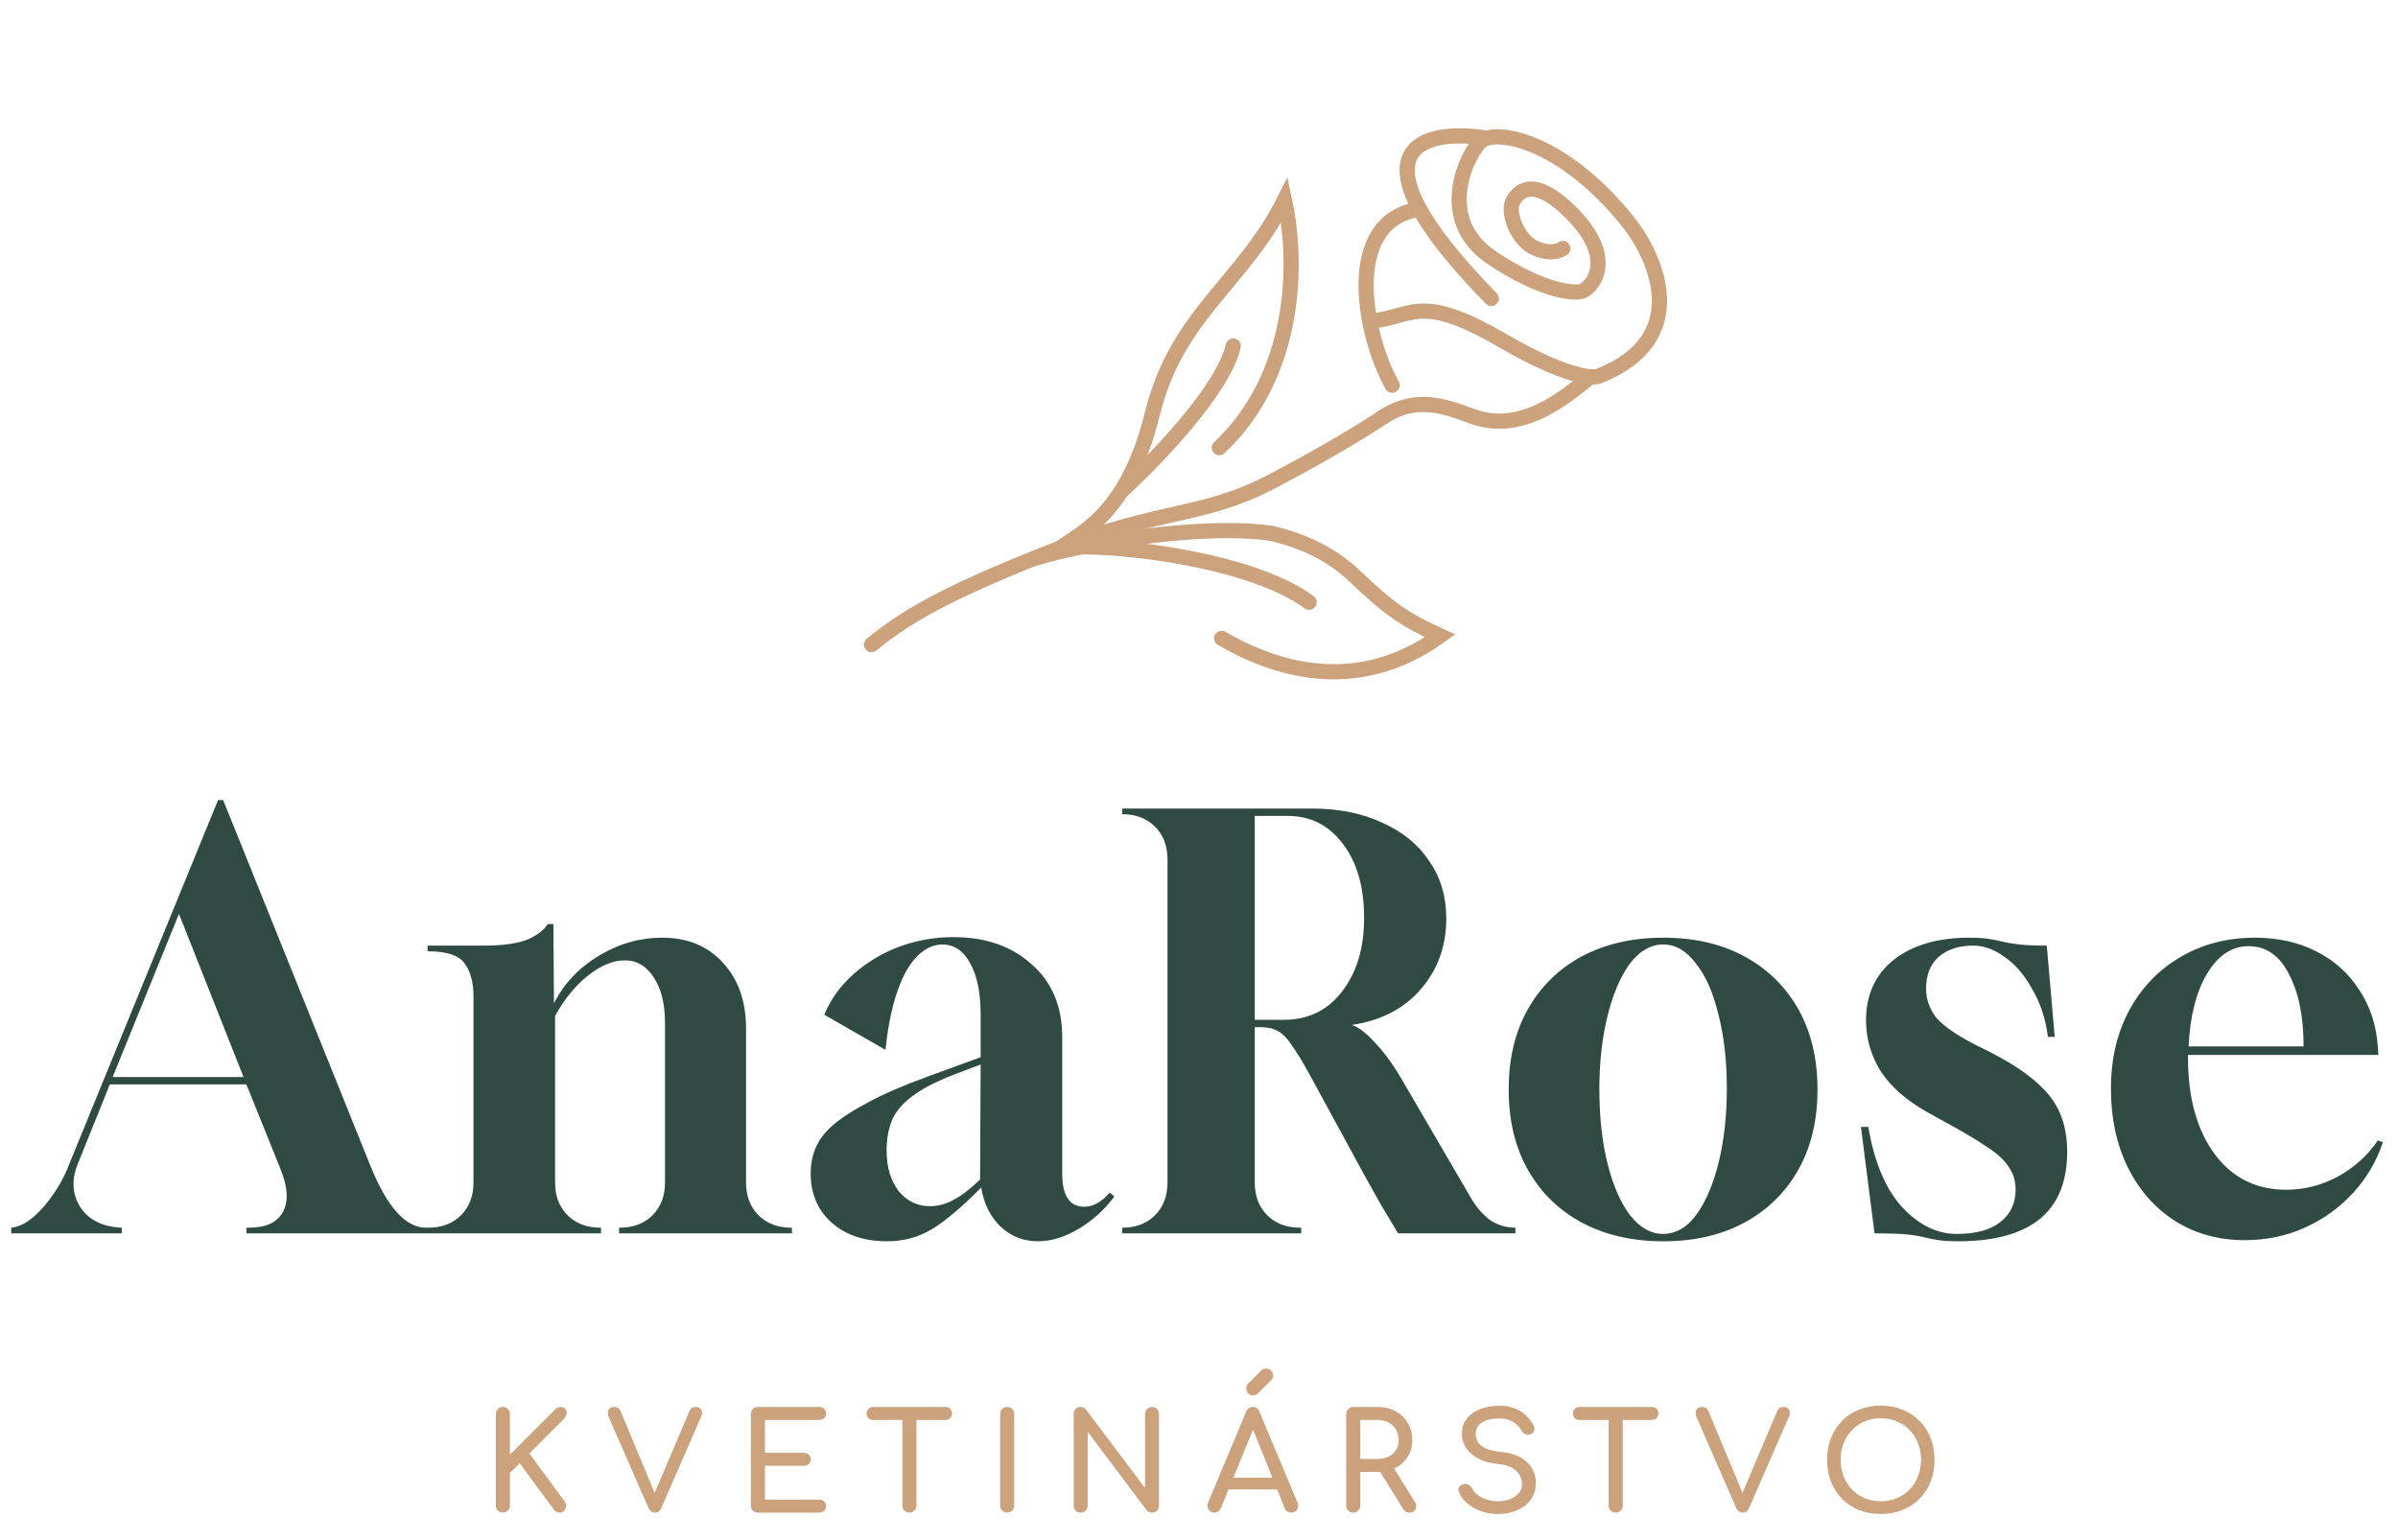 <svg xmlns="http://www.w3.org/2000/svg" width="193" height="124" viewBox="0 0 193 124" fill="none"><path d="M0.906 99.296V98.84C1.483 98.779 2.061 98.505 2.638 98.019C3.246 97.502 3.809 96.864 4.326 96.104C4.843 95.344 5.238 94.599 5.511 93.869L17.55 64.41H17.961L29.817 93.869C31.155 97.183 32.645 98.84 34.286 98.84H34.423V99.296H19.831V98.84H20.013C21.381 98.84 22.293 98.43 22.749 97.609C23.235 96.757 23.175 95.587 22.567 94.097L19.831 87.302H8.84L6.287 93.641C5.739 94.948 5.8 96.134 6.469 97.198C7.168 98.232 8.278 98.779 9.798 98.84V99.296H0.906ZM9.068 86.71H19.602L14.404 73.576L9.068 86.71ZM34.414 99.296V98.84H34.46C35.554 98.84 36.436 98.505 37.105 97.837C37.774 97.168 38.108 96.286 38.108 95.192V80.234C38.108 79.079 37.865 78.182 37.379 77.544C36.922 76.905 35.934 76.586 34.414 76.586V76.13H38.929C40.48 76.13 41.665 75.963 42.486 75.628C43.246 75.294 43.778 74.883 44.082 74.397H44.538L44.584 80.781C45.374 79.201 46.575 77.924 48.186 76.951C49.798 75.978 51.5 75.492 53.294 75.492C55.331 75.492 56.957 76.16 58.173 77.498C59.42 78.836 60.043 80.599 60.043 82.788V95.192C60.043 96.286 60.377 97.168 61.046 97.837C61.715 98.505 62.597 98.84 63.691 98.84H63.737V99.296H49.828V98.84H49.874C50.968 98.84 51.85 98.505 52.519 97.837C53.187 97.168 53.522 96.286 53.522 95.192V82.332C53.522 80.812 53.218 79.596 52.61 78.684C52.032 77.772 51.257 77.316 50.284 77.316C49.342 77.316 48.353 77.726 47.32 78.547C46.317 79.337 45.435 80.416 44.675 81.785V95.192C44.675 96.286 45.009 97.168 45.678 97.837C46.347 98.505 47.229 98.84 48.323 98.84H48.369V99.296H34.414ZM71.402 99.934C69.548 99.934 68.058 99.433 66.933 98.43C65.808 97.426 65.246 96.104 65.246 94.462C65.246 93.763 65.367 93.109 65.611 92.501C65.854 91.863 66.31 91.24 66.979 90.632C67.678 90.023 68.636 89.4 69.852 88.762C71.068 88.093 72.679 87.394 74.686 86.664L78.927 85.114V81.693C78.927 79.96 78.653 78.592 78.106 77.589C77.558 76.555 76.798 76.039 75.826 76.039C74.67 76.069 73.682 76.829 72.861 78.319C72.071 79.808 71.539 81.876 71.265 84.521L66.34 81.693C66.857 80.447 67.648 79.353 68.712 78.41C69.776 77.468 70.992 76.738 72.36 76.221C73.758 75.704 75.218 75.446 76.738 75.446C79.322 75.446 81.419 76.175 83.031 77.635C84.672 79.064 85.493 81.025 85.493 83.517V94.508C85.493 96.271 86.086 97.153 87.272 97.153C87.971 97.153 88.655 96.773 89.324 96.013L89.689 96.332C88.898 97.396 87.941 98.262 86.816 98.931C85.691 99.6 84.596 99.934 83.532 99.934C82.377 99.934 81.374 99.539 80.523 98.749C79.702 97.958 79.185 96.909 78.972 95.602C77.483 97.122 76.175 98.232 75.05 98.931C73.956 99.6 72.74 99.934 71.402 99.934ZM74.822 97.107C75.491 97.107 76.13 96.94 76.738 96.605C77.376 96.271 78.091 95.724 78.881 94.964L78.927 85.706L77.103 86.39C75.552 86.968 74.366 87.561 73.546 88.169C72.725 88.747 72.147 89.4 71.813 90.13C71.509 90.859 71.357 91.695 71.357 92.638C71.357 93.945 71.676 95.025 72.314 95.876C72.983 96.697 73.819 97.107 74.822 97.107ZM90.317 99.296V98.84C91.412 98.84 92.293 98.505 92.962 97.837C93.631 97.168 93.965 96.286 93.965 95.192V69.198C93.965 68.104 93.631 67.222 92.962 66.553C92.293 65.885 91.412 65.55 90.317 65.55V65.094H105.548C107.737 65.094 109.637 65.474 111.249 66.234C112.89 66.964 114.152 67.998 115.034 69.335C115.946 70.642 116.402 72.178 116.402 73.941C116.402 76.16 115.718 78.06 114.35 79.641C112.982 81.222 111.127 82.18 108.786 82.514C109.303 82.666 109.911 83.122 110.61 83.882C111.34 84.642 112.039 85.585 112.708 86.71L118.454 96.56C118.879 97.259 119.381 97.821 119.959 98.247C120.567 98.642 121.236 98.84 121.965 98.84V99.296H112.526C112.1 98.597 111.644 97.837 111.157 97.016C110.701 96.195 110.276 95.435 109.881 94.736L105.412 86.527C104.864 85.524 104.393 84.749 103.998 84.201C103.633 83.624 103.253 83.229 102.858 83.016C102.493 82.803 102.022 82.697 101.444 82.697H100.988V95.192C100.988 96.286 101.323 97.168 101.991 97.837C102.66 98.505 103.542 98.84 104.636 98.84H104.727V99.296H90.317ZM100.988 82.104H103.314C105.29 82.104 106.856 81.344 108.011 79.824C109.197 78.304 109.789 76.328 109.789 73.895C109.789 71.433 109.227 69.457 108.102 67.967C106.977 66.447 105.488 65.687 103.633 65.687H100.988V82.104ZM133.875 99.934C131.382 99.934 129.193 99.433 127.308 98.43C125.454 97.426 124.01 96.013 122.976 94.188C121.942 92.364 121.425 90.206 121.425 87.713C121.425 85.22 121.942 83.061 122.976 81.237C124.01 79.413 125.454 78 127.308 76.996C129.193 75.993 131.382 75.492 133.875 75.492C136.368 75.492 138.542 75.993 140.396 76.996C142.251 78 143.695 79.413 144.728 81.237C145.762 83.061 146.279 85.22 146.279 87.713C146.279 90.206 145.762 92.364 144.728 94.188C143.695 96.013 142.251 97.426 140.396 98.43C138.542 99.433 136.368 99.934 133.875 99.934ZM133.829 99.341C134.893 99.341 135.805 98.809 136.565 97.745C137.325 96.681 137.918 95.268 138.344 93.504C138.77 91.711 138.982 89.765 138.982 87.667C138.982 85.387 138.754 83.381 138.298 81.648C137.873 79.885 137.265 78.516 136.474 77.544C135.714 76.54 134.848 76.039 133.875 76.039C132.841 76.039 131.929 76.571 131.139 77.635C130.379 78.699 129.786 80.112 129.36 81.876C128.935 83.639 128.722 85.57 128.722 87.667C128.722 89.978 128.95 92.015 129.406 93.778C129.862 95.541 130.47 96.909 131.23 97.882C132.02 98.855 132.887 99.341 133.829 99.341ZM157.8 99.934C157.01 99.934 156.417 99.904 156.022 99.843C155.627 99.782 155.247 99.706 154.882 99.615C154.547 99.524 154.091 99.448 153.514 99.387C152.936 99.326 152.055 99.296 150.869 99.296L149.774 90.723H150.367C150.854 93.58 151.766 95.739 153.103 97.198C154.441 98.627 155.9 99.341 157.481 99.341C159.032 99.341 160.202 99.022 160.993 98.384C161.813 97.745 162.224 96.879 162.224 95.784C162.224 95.085 162.041 94.477 161.677 93.96C161.342 93.413 160.749 92.866 159.898 92.319C159.047 91.741 157.892 91.057 156.432 90.267L155.11 89.537C153.438 88.594 152.191 87.5 151.371 86.254C150.58 84.977 150.185 83.609 150.185 82.149C150.185 80.082 150.93 78.456 152.419 77.27C153.939 76.084 155.961 75.492 158.484 75.492C159.123 75.492 159.64 75.522 160.035 75.583C160.43 75.644 160.81 75.719 161.175 75.811C161.54 75.902 161.996 75.978 162.543 76.039C163.09 76.1 163.82 76.13 164.732 76.13L165.37 83.472H164.823C164.641 82.043 164.23 80.781 163.592 79.687C162.984 78.562 162.254 77.696 161.403 77.088C160.552 76.449 159.685 76.13 158.804 76.13C157.648 76.13 156.721 76.434 156.022 77.042C155.353 77.65 155.019 78.501 155.019 79.596C155.019 80.416 155.277 81.177 155.794 81.876C156.341 82.545 157.375 83.274 158.895 84.065L160.263 84.749C162.391 85.843 163.942 86.983 164.914 88.169C165.887 89.355 166.374 90.875 166.374 92.729C166.374 97.472 163.516 99.874 157.8 99.934ZM180.659 99.843C178.561 99.843 176.691 99.326 175.05 98.293C173.438 97.259 172.177 95.83 171.265 94.006C170.353 92.151 169.896 90.039 169.896 87.667C169.896 85.235 170.398 83.107 171.401 81.283C172.405 79.459 173.773 78.045 175.506 77.042C177.269 76.008 179.26 75.492 181.479 75.492C183.334 75.492 184.976 75.856 186.405 76.586C187.864 77.316 189.019 78.349 189.87 79.687C190.752 80.994 191.254 82.514 191.375 84.247L191.421 84.931H176.098V85.159C176.098 88.382 176.813 90.966 178.242 92.912C179.671 94.827 181.586 95.784 183.988 95.784C185.447 95.784 186.83 95.435 188.137 94.736C189.475 94.006 190.554 93.033 191.375 91.817L191.786 91.954C191.269 93.504 190.463 94.873 189.369 96.058C188.274 97.244 186.982 98.171 185.492 98.84C184.003 99.509 182.392 99.843 180.659 99.843ZM176.144 84.247H185.401C185.401 81.845 185.006 79.9 184.216 78.41C183.456 76.92 182.376 76.175 180.978 76.175C179.64 76.175 178.531 76.905 177.649 78.364C176.767 79.824 176.266 81.785 176.144 84.247Z" fill="#2F4943"></path><path d="M40.474 121.779C40.321 121.779 40.187 121.725 40.071 121.616C39.962 121.507 39.907 121.373 39.907 121.213V113.838C39.907 113.678 39.962 113.544 40.071 113.435C40.187 113.326 40.321 113.271 40.474 113.271C40.634 113.271 40.768 113.326 40.877 113.435C40.986 113.544 41.04 113.678 41.04 113.838V117.106L44.646 113.5C44.733 113.413 44.813 113.355 44.886 113.326C44.958 113.29 45.035 113.271 45.115 113.271C45.296 113.271 45.427 113.326 45.507 113.435C45.587 113.544 45.616 113.674 45.594 113.827C45.572 113.972 45.503 114.107 45.387 114.23L42.609 117.019L45.441 120.875C45.529 120.999 45.565 121.133 45.55 121.278C45.536 121.416 45.485 121.536 45.398 121.638C45.311 121.732 45.194 121.779 45.049 121.779C44.846 121.779 44.69 121.699 44.581 121.54L41.825 117.803L41.04 118.587V121.213C41.04 121.373 40.986 121.507 40.877 121.616C40.768 121.725 40.634 121.779 40.474 121.779ZM52.707 121.779C52.475 121.779 52.304 121.659 52.195 121.42L49.004 114.121C48.902 113.874 48.891 113.671 48.971 113.511C49.051 113.351 49.203 113.271 49.428 113.271C49.682 113.271 49.857 113.384 49.951 113.609L52.751 120.33H52.631L55.485 113.609C55.543 113.478 55.609 113.391 55.681 113.348C55.761 113.297 55.866 113.271 55.997 113.271C56.215 113.271 56.364 113.351 56.444 113.511C56.531 113.664 56.531 113.834 56.444 114.023L53.219 121.42C53.168 121.536 53.099 121.627 53.012 121.692C52.932 121.75 52.831 121.779 52.707 121.779ZM61.001 121.779C60.841 121.779 60.706 121.725 60.597 121.616C60.489 121.507 60.434 121.373 60.434 121.213V113.838C60.434 113.671 60.489 113.537 60.597 113.435C60.706 113.326 60.841 113.271 61.001 113.271H65.924C66.091 113.271 66.226 113.322 66.328 113.424C66.429 113.518 66.48 113.645 66.48 113.805C66.48 113.958 66.429 114.081 66.328 114.176C66.226 114.27 66.091 114.317 65.924 114.317H61.567V116.964H64.694C64.861 116.964 64.995 117.015 65.097 117.117C65.198 117.211 65.249 117.335 65.249 117.487C65.249 117.64 65.198 117.767 65.097 117.869C64.995 117.963 64.861 118.01 64.694 118.01H61.567V120.734H65.924C66.091 120.734 66.226 120.781 66.328 120.875C66.429 120.97 66.48 121.093 66.48 121.246C66.48 121.405 66.429 121.536 66.328 121.638C66.226 121.732 66.091 121.779 65.924 121.779H61.001ZM73.193 121.779C73.033 121.779 72.898 121.725 72.79 121.616C72.681 121.507 72.626 121.373 72.626 121.213V113.271H73.759V121.213C73.759 121.373 73.705 121.507 73.596 121.616C73.487 121.725 73.352 121.779 73.193 121.779ZM70.273 114.317C70.121 114.317 69.993 114.27 69.892 114.176C69.797 114.074 69.75 113.947 69.75 113.794C69.75 113.642 69.797 113.518 69.892 113.424C69.993 113.322 70.121 113.271 70.273 113.271H76.101C76.254 113.271 76.377 113.322 76.472 113.424C76.573 113.518 76.624 113.642 76.624 113.794C76.624 113.947 76.573 114.074 76.472 114.176C76.377 114.27 76.254 114.317 76.101 114.317H70.273ZM81.059 121.779C80.899 121.779 80.765 121.725 80.656 121.616C80.547 121.507 80.493 121.373 80.493 121.213V113.838C80.493 113.671 80.547 113.537 80.656 113.435C80.765 113.326 80.899 113.271 81.059 113.271C81.226 113.271 81.361 113.326 81.462 113.435C81.571 113.537 81.626 113.671 81.626 113.838V121.213C81.626 121.373 81.571 121.507 81.462 121.616C81.361 121.725 81.226 121.779 81.059 121.779ZM86.971 121.779C86.811 121.779 86.677 121.725 86.568 121.616C86.466 121.507 86.416 121.373 86.416 121.213V113.838C86.416 113.671 86.466 113.537 86.568 113.435C86.677 113.326 86.811 113.271 86.971 113.271C87.145 113.271 87.291 113.34 87.407 113.478L92.157 119.797V113.838C92.157 113.671 92.211 113.537 92.32 113.435C92.429 113.326 92.563 113.271 92.723 113.271C92.89 113.271 93.024 113.326 93.126 113.435C93.228 113.537 93.279 113.671 93.279 113.838V121.213C93.279 121.373 93.228 121.507 93.126 121.616C93.024 121.725 92.89 121.779 92.723 121.779C92.65 121.779 92.57 121.765 92.483 121.736C92.403 121.699 92.338 121.649 92.287 121.583L87.538 115.265V121.213C87.538 121.373 87.483 121.507 87.374 121.616C87.273 121.725 87.138 121.779 86.971 121.779ZM97.735 121.779C97.532 121.779 97.375 121.692 97.266 121.518C97.158 121.344 97.147 121.158 97.234 120.962L100.295 113.653C100.404 113.399 100.582 113.271 100.829 113.271C101.09 113.271 101.268 113.399 101.362 113.653L104.434 120.984C104.514 121.187 104.5 121.373 104.391 121.54C104.289 121.699 104.133 121.779 103.922 121.779C103.814 121.779 103.708 121.75 103.607 121.692C103.512 121.627 103.443 121.54 103.4 121.431L100.698 114.72H101.003L98.258 121.431C98.207 121.547 98.131 121.634 98.029 121.692C97.935 121.75 97.837 121.779 97.735 121.779ZM98.312 119.906L98.748 118.969H103.018L103.454 119.906H98.312ZM100.861 112.335C100.702 112.335 100.567 112.284 100.458 112.182C100.357 112.073 100.306 111.939 100.306 111.779C100.306 111.627 100.349 111.503 100.437 111.409L101.504 110.341C101.613 110.232 101.744 110.178 101.896 110.178C102.063 110.178 102.198 110.232 102.299 110.341C102.401 110.45 102.452 110.584 102.452 110.744C102.452 110.817 102.441 110.886 102.419 110.951C102.397 111.016 102.357 111.075 102.299 111.125L101.243 112.182C101.141 112.284 101.014 112.335 100.861 112.335ZM108.913 121.779C108.753 121.779 108.619 121.725 108.51 121.616C108.401 121.507 108.347 121.373 108.347 121.213V113.838C108.347 113.671 108.401 113.537 108.51 113.435C108.619 113.326 108.753 113.271 108.913 113.271H110.874C111.419 113.271 111.902 113.388 112.323 113.62C112.744 113.845 113.071 114.157 113.303 114.557C113.543 114.956 113.663 115.421 113.663 115.951C113.663 116.445 113.543 116.884 113.303 117.269C113.071 117.654 112.744 117.956 112.323 118.174C111.902 118.391 111.419 118.5 110.874 118.5H109.48V121.213C109.48 121.373 109.425 121.507 109.316 121.616C109.214 121.725 109.08 121.779 108.913 121.779ZM113.434 121.779C113.332 121.779 113.238 121.758 113.151 121.714C113.071 121.67 113.002 121.601 112.944 121.507L110.983 118.348L112.083 118.032L113.87 120.908C114 121.118 114.019 121.318 113.924 121.507C113.83 121.689 113.666 121.779 113.434 121.779ZM109.48 117.455H110.874C111.208 117.455 111.502 117.393 111.756 117.269C112.01 117.139 112.21 116.961 112.355 116.736C112.501 116.503 112.573 116.242 112.573 115.951C112.573 115.632 112.501 115.348 112.355 115.102C112.21 114.855 112.01 114.662 111.756 114.524C111.502 114.386 111.208 114.317 110.874 114.317H109.48V117.455ZM120.546 121.888C120.081 121.888 119.638 121.816 119.217 121.67C118.795 121.525 118.429 121.322 118.116 121.06C117.804 120.799 117.575 120.497 117.43 120.156C117.357 120.004 117.357 119.862 117.43 119.731C117.51 119.601 117.641 119.517 117.822 119.481C117.953 119.452 118.08 119.473 118.203 119.546C118.334 119.611 118.432 119.713 118.498 119.851C118.585 120.033 118.726 120.2 118.922 120.352C119.126 120.505 119.369 120.628 119.652 120.723C119.936 120.817 120.233 120.864 120.546 120.864C120.894 120.864 121.214 120.81 121.504 120.701C121.802 120.592 122.042 120.436 122.223 120.232C122.405 120.022 122.496 119.764 122.496 119.459C122.496 119.074 122.343 118.729 122.038 118.424C121.74 118.119 121.246 117.93 120.556 117.858C119.656 117.77 118.948 117.505 118.432 117.062C117.917 116.619 117.659 116.071 117.659 115.417C117.659 114.938 117.793 114.531 118.062 114.197C118.331 113.863 118.694 113.609 119.151 113.435C119.616 113.261 120.132 113.173 120.698 113.173C121.141 113.173 121.526 113.235 121.853 113.359C122.187 113.482 122.477 113.653 122.724 113.871C122.971 114.088 123.185 114.346 123.367 114.644C123.469 114.804 123.509 114.956 123.487 115.102C123.472 115.24 123.403 115.348 123.28 115.428C123.142 115.516 122.993 115.534 122.833 115.483C122.673 115.432 122.554 115.338 122.474 115.2C122.358 114.989 122.216 114.811 122.049 114.666C121.882 114.521 121.686 114.408 121.461 114.328C121.236 114.241 120.97 114.197 120.665 114.197C120.128 114.19 119.678 114.292 119.315 114.502C118.952 114.706 118.77 115.022 118.77 115.45C118.77 115.668 118.824 115.879 118.933 116.082C119.05 116.278 119.257 116.449 119.554 116.594C119.859 116.739 120.295 116.841 120.862 116.899C121.726 116.986 122.397 117.251 122.877 117.694C123.363 118.13 123.607 118.707 123.607 119.426C123.607 119.84 123.52 120.2 123.345 120.505C123.178 120.81 122.949 121.068 122.659 121.278C122.376 121.482 122.049 121.634 121.679 121.736C121.315 121.837 120.938 121.888 120.546 121.888ZM130.039 121.779C129.879 121.779 129.745 121.725 129.636 121.616C129.527 121.507 129.472 121.373 129.472 121.213V113.271H130.605V121.213C130.605 121.373 130.551 121.507 130.442 121.616C130.333 121.725 130.198 121.779 130.039 121.779ZM127.119 114.317C126.967 114.317 126.84 114.27 126.738 114.176C126.643 114.074 126.596 113.947 126.596 113.794C126.596 113.642 126.643 113.518 126.738 113.424C126.84 113.322 126.967 113.271 127.119 113.271H132.947C133.1 113.271 133.223 113.322 133.318 113.424C133.419 113.518 133.47 113.642 133.47 113.794C133.47 113.947 133.419 114.074 133.318 114.176C133.223 114.27 133.1 114.317 132.947 114.317H127.119ZM140.258 121.779C140.026 121.779 139.855 121.659 139.746 121.42L136.554 114.121C136.453 113.874 136.442 113.671 136.522 113.511C136.602 113.351 136.754 113.271 136.979 113.271C137.233 113.271 137.408 113.384 137.502 113.609L140.302 120.33H140.182L143.036 113.609C143.094 113.478 143.16 113.391 143.232 113.348C143.312 113.297 143.417 113.271 143.548 113.271C143.766 113.271 143.915 113.351 143.995 113.511C144.082 113.664 144.082 113.834 143.995 114.023L140.77 121.42C140.719 121.536 140.65 121.627 140.563 121.692C140.483 121.75 140.382 121.779 140.258 121.779ZM151.375 121.888C150.736 121.888 150.151 121.783 149.621 121.572C149.091 121.354 148.634 121.053 148.249 120.668C147.871 120.276 147.577 119.815 147.366 119.285C147.156 118.747 147.05 118.159 147.05 117.52C147.05 116.881 147.156 116.296 147.366 115.766C147.577 115.236 147.871 114.778 148.249 114.393C148.634 114.001 149.091 113.7 149.621 113.489C150.151 113.271 150.736 113.162 151.375 113.162C152.014 113.162 152.595 113.271 153.118 113.489C153.648 113.7 154.106 114.001 154.491 114.393C154.876 114.778 155.173 115.236 155.384 115.766C155.595 116.296 155.7 116.881 155.7 117.52C155.7 118.159 155.595 118.747 155.384 119.285C155.173 119.815 154.876 120.276 154.491 120.668C154.106 121.053 153.648 121.354 153.118 121.572C152.595 121.783 152.014 121.888 151.375 121.888ZM151.375 120.864C151.847 120.864 152.279 120.781 152.671 120.614C153.071 120.439 153.416 120.203 153.706 119.906C153.997 119.601 154.218 119.245 154.371 118.838C154.531 118.431 154.61 117.992 154.61 117.52C154.61 117.048 154.531 116.608 154.371 116.202C154.218 115.795 153.997 115.443 153.706 115.145C153.416 114.84 153.071 114.604 152.671 114.437C152.279 114.27 151.847 114.186 151.375 114.186C150.903 114.186 150.467 114.27 150.068 114.437C149.676 114.604 149.334 114.84 149.044 115.145C148.761 115.443 148.539 115.795 148.379 116.202C148.22 116.608 148.14 117.048 148.14 117.52C148.14 117.992 148.22 118.431 148.379 118.838C148.539 119.245 148.761 119.601 149.044 119.906C149.334 120.203 149.676 120.439 150.068 120.614C150.467 120.781 150.903 120.864 151.375 120.864Z" fill="#CBA27C"></path><path d="M112.046 31.013C109.771 26.959 108.097 18.037 113.946 16.9" stroke="#CBA27C" stroke-width="1.223" stroke-linecap="round"></path><path d="M119.462 11.097C114.625 10.359 108.059 11.808 120.022 24.03" stroke="#CBA27C" stroke-width="1.223" stroke-linecap="round"></path><path d="M111.026 25.763C113.837 25.265 114.707 23.799 120.947 27.427C125.939 30.33 128.226 30.522 128.745 30.256C136.307 27.213 133.303 20.576 130.855 17.637C125.758 11.383 120.523 10.361 119.249 11.334C118.293 11.994 115.285 17.563 120.085 20.762C123.924 23.321 126.441 23.639 127.22 23.477C127.999 23.317 130.316 20.975 126.434 17.111C123.328 14.019 122.148 15.487 121.759 16.216C121.295 17.084 122.123 19.379 123.586 19.994C124.729 20.473 125.47 20.238 125.777 20.003" stroke="#CBA27C" stroke-width="1.223" stroke-linecap="round"></path><path d="M127.968 30.379C126.653 31.338 123.025 34.857 118.959 33.666C117.21 33.153 114.415 31.531 111.367 33.548" stroke="#CBA27C" stroke-width="1.223" stroke-linecap="round"></path><path d="M85.961 44.042C90.534 43.825 100.868 45.172 105.359 48.481" stroke="#CBA27C" stroke-width="1.223" stroke-linecap="round"></path><path d="M83.269 44.949C88.985 43.268 97.871 42.22 102.406 42.955C104.081 43.372 106.737 44.187 109.023 46.373C111.67 48.904 112.937 49.841 115.909 51.191C112.554 53.609 106.561 56.167 98.323 51.394" stroke="#CBA27C" stroke-width="1.223" stroke-linecap="round"></path><path d="M85.369 44.083C87.267 42.774 90.819 41.11 92.741 33.326C94.73 25.274 100.012 22.818 103.377 16.108C104.57 21.595 104.164 30.367 98.136 36.042" stroke="#CBA27C" stroke-width="1.223" stroke-linecap="round"></path><path d="M90.336 39.465C93.093 36.945 98.499 31.286 99.255 27.856" stroke="#CBA27C" stroke-width="1.223" stroke-linecap="round"></path><path d="M70.141 51.899C73.314 49.279 77.154 47.32 85.274 44.136C93.394 40.952 96.848 41.644 102.306 38.791C106.673 36.508 109.812 34.58 111.492 33.463" stroke="#CBA27C" stroke-width="1.223" stroke-linecap="round"></path></svg>